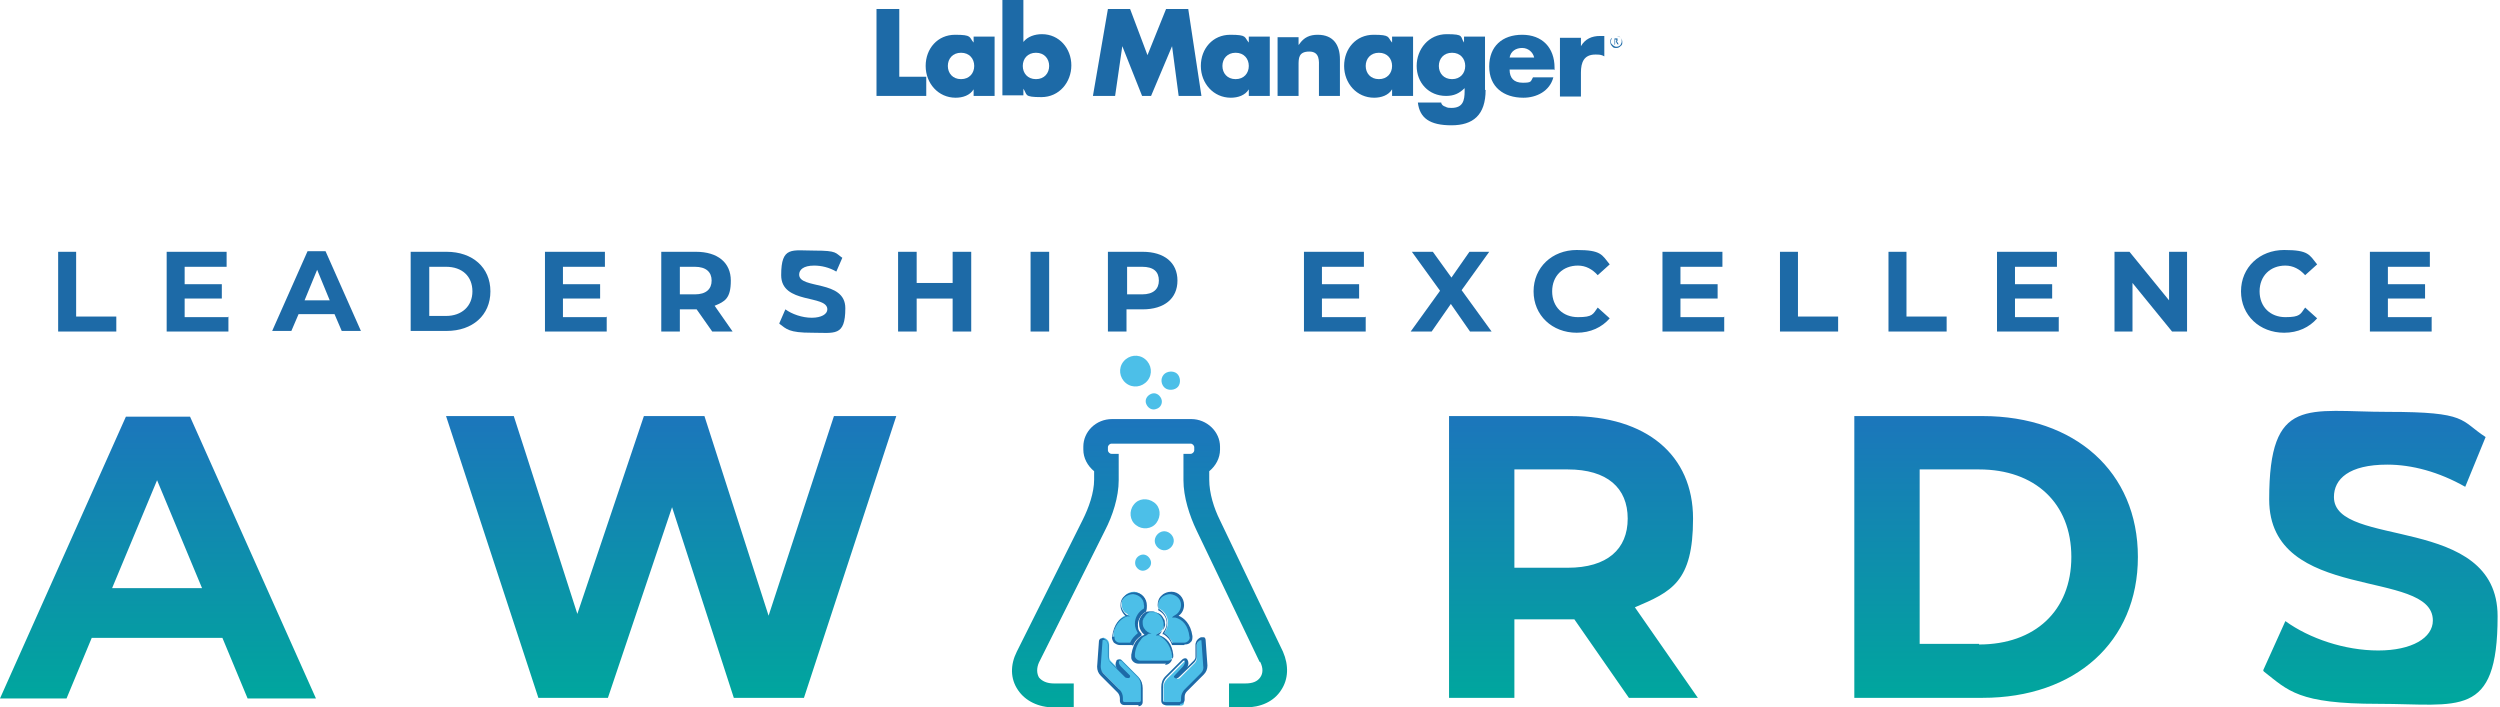 <svg width="417" height="118" viewBox="0 0 417 118" fill="none" xmlns="http://www.w3.org/2000/svg">
<path d="M189.4 94.3C189.2 93.6 189.5 92.9 190.2 92.6C190.9 92.3 191.6 92.7 191.9 93.4C192.2 94.1 191.8 94.8 191.1 95.1C190.4 95.4 189.7 95 189.4 94.3ZM189.1 84.2C188.3 85.2 188.4 86.8 189.5 87.6C190.5 88.4 192.1 88.3 192.9 87.2C193.7 86.1 193.6 84.6 192.5 83.8C191.4 83 189.9 83.1 189.1 84.2ZM187.4 60.3C186.5 61.4 186.7 63 187.8 63.9C188.9 64.8 190.5 64.6 191.4 63.5C192.3 62.4 192.1 60.8 191 59.9C189.9 59 188.3 59.2 187.4 60.3ZM194.1 62.5C193.5 63.2 193.7 64.2 194.3 64.7C194.9 65.2 196 65.1 196.5 64.5C197 63.9 196.9 62.8 196.3 62.3C195.7 61.8 194.6 61.9 194.1 62.5ZM194.7 91.7C195.5 91.4 196 90.5 195.7 89.7C195.4 88.9 194.5 88.4 193.7 88.7C192.9 89 192.4 89.9 192.7 90.7C193 91.5 193.9 92 194.7 91.7ZM192.9 68.2C193.6 68 194 67.2 193.7 66.5C193.4 65.8 192.7 65.4 192 65.7C191.3 66 190.9 66.7 191.2 67.4C191.5 68.1 192.2 68.5 192.9 68.2Z" fill="#4CBFE8"/>
<path d="M210.2 110.4C210.7 111.4 210.7 112.3 210.2 113C209.7 113.7 208.9 114 207.7 114H205V118H207.7C210.3 118 212.5 117 213.7 115.1C214.9 113.3 215 111 214 108.7L203.5 86.8C202.5 84.8 201.7 82.3 201.7 80V78.6C202.8 77.7 203.5 76.4 203.5 75V74.5C203.5 72 201.3 69.9 198.7 69.9H185.5C182.8 69.9 180.7 72 180.7 74.5V75C180.7 76.4 181.4 77.7 182.5 78.6V80C182.5 82.2 181.6 84.7 180.6 86.7L169.6 108.7C168.5 110.9 168.5 113.2 169.8 115.1C171 116.9 173.2 118 175.8 118H179.1V114H175.8C174.6 114 173.8 113.6 173.3 113C172.9 112.3 172.9 111.4 173.3 110.5L184.3 88.5C185.6 86 186.6 82.9 186.6 80.1V75.7H185.4C185.1 75.7 184.8 75.4 184.8 75.1V74.6C184.8 74.3 185.1 74 185.4 74H198.6C198.9 74 199.2 74.3 199.2 74.6V75.1C199.2 75.4 198.9 75.7 198.6 75.7H197.4V80.1C197.4 82.9 198.4 86 199.6 88.5L210.1 110.4H210.2Z" fill="url(#paint0_linear_1756_1278)"/>
<path d="M37.1 106.4H15.3L11.1 116.5H0L21 69.5H31.7L52.7 116.5H41.3L37.1 106.4ZM33.7 98.1L26.2 80.1L18.7 98.1H33.6H33.7ZM149.5 69.4L134.1 116.4H122.4L112.1 84.6L101.4 116.4H89.8L74.4 69.4H85.7L96.3 102.4L107.4 69.4H117.5L128.2 102.7L139.1 69.4H149.5ZM271.7 116.4L262.6 103.3H252.6V116.4H241.7V69.4H262C274.6 69.4 282.4 75.9 282.4 86.5C282.4 97.1 278.8 98.7 272.7 101.3L283.2 116.4H271.5H271.7ZM261.5 78.3H252.6V94.7H261.5C268.1 94.7 271.5 91.6 271.5 86.5C271.5 81.4 268.1 78.3 261.5 78.3ZM309.3 69.4H330.7C346.1 69.4 356.6 78.7 356.6 92.9C356.6 107.1 346.1 116.4 330.7 116.4H309.3V69.4ZM330.1 107.5C339.4 107.5 345.5 101.9 345.5 92.9C345.5 83.9 339.4 78.3 330.1 78.3H320.2V107.4H330.1V107.5ZM377.5 111.8L381.2 103.6C385.2 106.5 391.1 108.5 396.7 108.5C402.3 108.5 405.8 106.4 405.8 103.5C405.8 94.7 378.5 100.7 378.5 83.3C378.5 65.9 384.9 68.7 398.3 68.7C411.7 68.7 410.3 70.1 414.6 72.9L411.2 81.2C406.8 78.7 402.3 77.5 398.2 77.5C391.8 77.5 389.3 79.9 389.3 82.9C389.3 91.6 416.6 85.6 416.6 102.8C416.6 120 410.1 117.4 396.7 117.4C383.3 117.4 381.7 115.2 377.6 112L377.5 111.8Z" fill="url(#paint1_linear_1756_1278)"/>
<path d="M150 12.8H154.5V16H146.2V1.5H150V12.8Z" fill="#1D6AA7"/>
<path d="M165.9 16H162.4V14.9C161.8 15.9 160.6 16.3 159.4 16.3C156.5 16.3 154.4 13.9 154.4 11C154.4 8.1 156.4 5.8 159.3 5.8C162.2 5.8 161.6 6.2 162.4 7.1V6.1H165.9V15.9V16ZM158.1 11C158.1 12.2 158.9 13.2 160.3 13.2C161.7 13.2 162.5 12.2 162.5 11C162.5 9.8 161.7 8.8 160.3 8.8C158.9 8.8 158.1 9.8 158.1 11Z" fill="#1D6AA7"/>
<path d="M167.2 0H170.7V7C171.4 6.1 172.6 5.7 173.8 5.7C176.7 5.7 178.7 8.1 178.7 10.9C178.7 13.7 176.7 16.2 173.7 16.2C170.7 16.2 171.4 15.8 170.7 14.8V15.9H167.2V0ZM170.6 11C170.6 12.2 171.4 13.2 172.8 13.2C174.2 13.2 175 12.2 175 11C175 9.8 174.2 8.8 172.8 8.8C171.4 8.8 170.6 9.8 170.6 11Z" fill="#1D6AA7"/>
<path d="M184.8 1.5H188.5L191.4 9.2L194.5 1.5H198.2L200.4 16H196.6L195.5 7.7L192 16H190.5L187.2 7.7L186 16H182.3L184.8 1.5Z" fill="#1D6AA7"/>
<path d="M211.8 16H208.3V14.9C207.7 15.9 206.5 16.3 205.3 16.3C202.4 16.3 200.3 13.9 200.3 11C200.3 8.1 202.3 5.8 205.2 5.8C208.1 5.8 207.5 6.2 208.3 7.1V6.1H211.8V15.9V16ZM203.9 11C203.9 12.2 204.7 13.2 206.1 13.2C207.5 13.2 208.3 12.2 208.3 11C208.3 9.8 207.5 8.8 206.1 8.8C204.7 8.8 203.9 9.8 203.9 11Z" fill="#1D6AA7"/>
<path d="M216.7 7.4C217.5 6.2 218.5 5.8 219.8 5.8C222.4 5.8 223.5 7.5 223.5 9.9V16H220V11.2C220 10.3 220.2 8.6 218.4 8.6C216.6 8.6 216.6 9.7 216.6 10.9V16H213.1V6.2H216.6V7.5L216.7 7.4Z" fill="#1D6AA7"/>
<path d="M235.7 16H232.2V14.9C231.6 15.9 230.4 16.3 229.2 16.3C226.3 16.3 224.2 13.9 224.2 11C224.2 8.1 226.2 5.8 229.1 5.8C232 5.8 231.4 6.2 232.2 7.1V6.1H235.7V15.9V16ZM227.8 11C227.8 12.2 228.6 13.2 230 13.2C231.4 13.2 232.2 12.2 232.2 11C232.2 9.8 231.4 8.8 230 8.8C228.6 8.8 227.8 9.8 227.8 11Z" fill="#1D6AA7"/>
<path d="M247.8 15C247.8 19.2 245.7 20.9 242.1 20.9C238.5 20.9 236.8 19.7 236.5 17.1H240.4C240.4 17.4 240.7 17.7 241.1 17.8C241.4 18 241.8 18 242.1 18C244 18 244.3 16.8 244.3 15.2V14.7C243.4 15.6 242.5 16 241.2 16C238.3 16 236.3 13.8 236.3 11C236.3 8.2 238.3 5.7 241.3 5.7C244.3 5.7 243.5 6.1 244.2 7.1V6.1H247.7V15H247.8ZM240 11C240 12.2 240.8 13.2 242.2 13.2C243.6 13.2 244.4 12.2 244.4 11C244.4 9.8 243.6 8.8 242.2 8.8C240.8 8.8 240 9.8 240 11Z" fill="#1D6AA7"/>
<path d="M259.2 11.6H251.8C251.8 13 252.5 13.8 254 13.8C255.5 13.8 255.3 13.6 255.7 12.9H259.1C258.5 15.2 256.3 16.3 254.1 16.3C250.8 16.3 248.4 14.5 248.4 11.1C248.4 7.7 250.6 5.8 253.9 5.8C257.2 5.8 259.3 7.9 259.3 11.3V11.7L259.2 11.6ZM255.9 9.6C255.7 8.7 254.9 8 253.9 8C252.9 8 252 8.5 251.8 9.6H255.8H255.9Z" fill="#1D6AA7"/>
<path d="M263.7 7.7C264.4 6.5 265.5 6 266.9 6H267.6V9.4C267.1 9.1 266.7 9.1 266.1 9.1C264.2 9.1 263.7 10.4 263.7 12.1V16.1H260.2V6.3H263.7V7.9V7.7Z" fill="#1D6AA7"/>
<path d="M269.6 8C269.3 8 269.1 8 268.9 7.7C268.7 7.5 268.6 7.3 268.6 7C268.6 6.7 268.6 6.5 268.9 6.3C269.1 6.1 269.3 6 269.6 6C269.9 6 270.1 6 270.3 6.3C270.5 6.5 270.6 6.7 270.6 7C270.6 7.3 270.6 7.5 270.3 7.7C270.1 7.9 269.9 8 269.6 8ZM269.6 7.8C269.9 7.8 270.1 7.7 270.3 7.5C270.4 7.3 270.5 7.1 270.5 6.9C270.5 6.7 270.5 6.5 270.3 6.3C270.1 6.1 269.9 6 269.6 6C269.3 6 269.1 6.1 268.9 6.3C268.8 6.5 268.7 6.7 268.7 6.9C268.7 7.1 268.7 7.3 269 7.5C269.2 7.7 269.4 7.8 269.6 7.8ZM269.3 7.5V6.4H269.6C269.7 6.4 269.8 6.4 269.8 6.4C269.8 6.4 269.8 6.5 269.8 6.6C269.8 6.7 269.8 6.7 269.8 6.8C269.8 6.8 269.8 6.8 269.7 6.9L270 7.4H269.8L269.5 6.9H269.4V7.4H269.2L269.3 7.5ZM269.4 6.9H269.6C269.6 6.9 269.6 6.9 269.6 6.7C269.6 6.5 269.6 6.7 269.6 6.6C269.6 6.6 269.5 6.6 269.4 6.6V7V6.9Z" fill="#1D6AA7"/>
<path d="M9.6 42H12.7V52.8H19.4V55.3H9.7V42H9.6Z" fill="#1D6AA7"/>
<path d="M38.1 52.8V55.3H27.8V42H37.8V44.5H30.8V47.4H37V49.8H30.8V52.9H38L38.1 52.8Z" fill="#1D6AA7"/>
<path d="M56 52.4H49.8L48.6 55.2H45.4L51.3 41.9H54.3L60.2 55.2H57L55.8 52.4H56ZM55 50.1L52.9 45L50.8 50.1H55Z" fill="#1D6AA7"/>
<path d="M68.5 42H74.5C78.8 42 81.8 44.6 81.8 48.6C81.8 52.6 78.8 55.2 74.5 55.2H68.5V41.9V42ZM74.4 52.7C77 52.7 78.8 51.1 78.8 48.6C78.8 46.1 77.1 44.5 74.4 44.5H71.6V52.7H74.4Z" fill="#1D6AA7"/>
<path d="M101.2 52.8V55.3H90.9V42H100.9V44.5H93.9V47.4H100.1V49.8H93.9V52.9H101.1L101.2 52.8Z" fill="#1D6AA7"/>
<path d="M118.8 55.3L116.2 51.6H113.4V55.3H110.3V42H116.1C119.7 42 121.9 43.8 121.9 46.8C121.9 49.8 120.9 50.3 119.2 51L122.2 55.3H118.9H118.8ZM115.9 44.5H113.4V49.1H115.9C117.8 49.1 118.7 48.2 118.7 46.8C118.7 45.4 117.8 44.5 115.9 44.5Z" fill="#1D6AA7"/>
<path d="M130 53.9L131 51.6C132.1 52.4 133.8 53 135.4 53C137 53 138 52.4 138 51.6C138 49.1 130.3 50.8 130.3 45.9C130.3 41 132.1 41.8 135.9 41.8C139.7 41.8 139.3 42.2 140.5 43L139.5 45.3C138.3 44.6 137 44.3 135.8 44.3C134 44.3 133.3 45 133.3 45.8C133.3 48.3 141 46.6 141 51.4C141 56.2 139.2 55.5 135.4 55.5C131.6 55.5 131.2 54.9 130 54V53.9Z" fill="#1D6AA7"/>
<path d="M162 42V55.3H158.9V49.8H152.9V55.3H149.8V42H152.9V47.2H158.9V42H162Z" fill="#1D6AA7"/>
<path d="M171.9 42H175V55.3H171.9V42Z" fill="#1D6AA7"/>
<path d="M196.4 46.8C196.4 49.8 194.2 51.6 190.6 51.6H187.9V55.3H184.8V42H190.6C194.2 42 196.4 43.8 196.4 46.8ZM193.3 46.8C193.3 45.3 192.4 44.5 190.5 44.5H188V49.1H190.5C192.4 49.1 193.3 48.2 193.3 46.8Z" fill="#1D6AA7"/>
<path d="M227.8 52.8V55.3H217.5V42H227.5V44.5H220.5V47.4H226.7V49.8H220.5V52.9H227.7L227.8 52.8Z" fill="#1D6AA7"/>
<path d="M245.2 55.3L242 50.7L238.8 55.3H235.3L240.2 48.5L235.5 42H239L242.1 46.3L245.1 42H248.4L243.8 48.4L248.8 55.3H245.2Z" fill="#1D6AA7"/>
<path d="M255.8 48.6C255.8 44.6 258.9 41.7 263 41.7C267.1 41.7 267.2 42.5 268.5 44.1L266.5 45.9C265.6 44.9 264.5 44.3 263.2 44.3C260.7 44.3 258.9 46 258.9 48.6C258.9 51.2 260.7 52.9 263.2 52.9C265.7 52.9 265.7 52.4 266.5 51.3L268.5 53.1C267.2 54.6 265.3 55.5 263 55.5C258.9 55.5 255.8 52.6 255.8 48.6Z" fill="#1D6AA7"/>
<path d="M287.6 52.8V55.3H277.3V42H287.3V44.5H280.3V47.4H286.5V49.8H280.3V52.9H287.5L287.6 52.8Z" fill="#1D6AA7"/>
<path d="M296.8 42H299.9V52.8H306.6V55.3H296.9V42H296.8Z" fill="#1D6AA7"/>
<path d="M314.9 42H318V52.8H324.7V55.3H315V42H314.9Z" fill="#1D6AA7"/>
<path d="M343.4 52.8V55.3H333.1V42H343.1V44.5H336.1V47.4H342.3V49.8H336.1V52.9H343.3L343.4 52.8Z" fill="#1D6AA7"/>
<path d="M364.8 42V55.3H362.3L355.7 47.2V55.3H352.7V42H355.2L361.8 50.1V42H364.8Z" fill="#1D6AA7"/>
<path d="M373.8 48.6C373.8 44.6 376.9 41.7 381 41.7C385.1 41.7 385.2 42.5 386.5 44.1L384.5 45.9C383.6 44.9 382.5 44.3 381.2 44.3C378.7 44.3 376.9 46 376.9 48.6C376.9 51.2 378.7 52.9 381.2 52.9C383.7 52.9 383.7 52.4 384.5 51.3L386.5 53.1C385.2 54.6 383.3 55.5 381 55.5C376.9 55.5 373.8 52.6 373.8 48.6Z" fill="#1D6AA7"/>
<path d="M405.6 52.8V55.3H395.3V42H405.3V44.5H398.3V47.4H404.5V49.8H398.3V52.9H405.5L405.6 52.8Z" fill="#1D6AA7"/>
<path d="M186.6 115.3C186.9 115.6 187.1 116 187.1 116.5V116.9C187.1 117.2 187.3 117.4 187.6 117.4H190C190.3 117.4 190.5 117.2 190.5 116.9V114.6C190.5 114 190.3 113.4 189.9 112.9L187.1 110.1C186.9 109.9 186.6 110 186.5 110.1C186.3 110.4 186.3 110.8 186.8 111.3L188.3 112.8C188.3 112.8 188.3 113.1 187.8 112.8L185.3 110.3C185.1 110.1 185 109.8 185 109.5V107.4C185 107.4 185 106.7 184.2 106.4C184 106.3 183.7 106.4 183.7 106.7L183.4 110.9C183.4 111.4 183.6 111.9 183.9 112.2L186.7 115L186.6 115.3Z" fill="#4CBFE8"/>
<path d="M189.9 117.6H187.5C187.1 117.6 186.8 117.3 186.8 116.9V116.5C186.8 116.1 186.6 115.7 186.4 115.5L183.6 112.7C183.2 112.3 183 111.8 183 111.2L183.3 107C183.3 106.8 183.4 106.6 183.6 106.5C183.8 106.5 184 106.4 184.1 106.5C184.9 106.9 184.9 107.6 184.9 107.7V109.8C184.9 110 185 110.3 185.2 110.4L186.4 111.6C185.9 111 186.1 110.5 186.2 110.3C186.2 110.1 186.4 110 186.6 110C186.8 110 187 110 187.1 110.2L189.9 113C190.4 113.5 190.6 114.1 190.6 114.8V116V117.1C190.6 117.5 190.3 117.8 189.9 117.8V117.6ZM183.9 106.8C183.9 106.8 183.9 106.8 183.9 106.9L183.6 111.1C183.6 111.5 183.7 112 184 112.3L186.8 115.1C187.1 115.4 187.3 115.9 187.3 116.4V116.8C187.3 117 187.4 117.1 187.6 117.1H190C190.2 117.1 190.3 117 190.3 116.8V114.5C190.3 113.9 190.2 113.4 189.8 113L187 110.2C187 110.2 186.9 110.2 186.8 110.2H186.7C186.5 110.5 186.7 110.9 187 111.2L188.5 112.7C188.5 112.9 188.5 113 188.3 113.1C188.1 113.1 187.9 113.1 187.7 113L185.2 110.5C185 110.3 184.8 109.9 184.8 109.6V107.5C184.8 107.5 184.8 106.9 184.2 106.7L183.9 106.8Z" fill="#1D6AA7"/>
<path d="M197.3 116.9V116.5C197.3 116.1 197.5 115.6 197.8 115.3L200.6 112.5C201 112.1 201.1 111.7 201.1 111.2L200.8 107C200.8 106.7 200.5 106.6 200.3 106.7C199.6 107 199.6 107.7 199.6 107.7V109.8C199.6 110.1 199.5 110.4 199.3 110.6L196.8 113.1C196.3 113.4 196.3 113.1 196.3 113.1L197.8 111.6C198.3 111.1 198.2 110.6 198.1 110.4C198 110.2 197.7 110.1 197.5 110.4L194.7 113.2C194.3 113.6 194 114.2 194.1 114.9V116.1V117.2C194.1 117.5 194.3 117.7 194.6 117.7H197C197.3 117.7 197.5 117.5 197.5 117.2L197.3 116.9Z" fill="#4CBFE8"/>
<path d="M196.8 117.6H194.4C194 117.6 193.7 117.3 193.7 116.9V114.6C193.7 113.9 193.9 113.3 194.4 112.8L197.2 110C197.3 109.9 197.5 109.8 197.7 109.8C197.9 109.8 198 109.9 198.1 110.1C198.2 110.3 198.4 110.8 197.9 111.4L199.1 110.2C199.3 110 199.4 109.8 199.4 109.6V107.5C199.4 107.5 199.4 106.7 200.3 106.3C200.5 106.3 200.7 106.3 200.8 106.3C201 106.3 201.1 106.6 201.1 106.8L201.4 111C201.4 111.6 201.2 112.1 200.8 112.5L198 115.3C197.7 115.6 197.6 115.9 197.6 116.3V116.7C197.6 117.1 197.3 117.4 196.9 117.4L196.8 117.6ZM197.5 110.2C197.5 110.2 197.5 110.2 197.4 110.2L194.6 113C194.2 113.4 194 113.9 194 114.5V115.7V116.8C194 117 194.1 117.1 194.3 117.1H196.7C196.9 117.1 197 117 197 116.8V116.4C197 115.9 197.2 115.5 197.5 115.1L200.3 112.3C200.6 112 200.8 111.6 200.7 111.1L200.4 106.9V106.8C200.4 106.8 200.3 106.8 200.2 106.8C199.6 107.1 199.6 107.6 199.6 107.6V109.6C199.6 109.9 199.4 110.3 199.2 110.5L196.6 113C196.3 113.2 196.1 113.2 196 113.1C195.9 113.1 195.8 112.9 195.8 112.8L197.3 111.2C197.6 110.8 197.7 110.5 197.6 110.2C197.6 110.2 197.6 110.2 197.5 110.2Z" fill="#1D6AA7"/>
<path d="M185.7 106.1C185.7 106.8 186.1 107.4 186.8 107.4H188.6C188.9 106.6 189.5 106 190.1 105.6C189.7 105.1 189.5 104.6 189.5 103.9C189.5 102.9 190.1 102 191 101.5C191 101.3 191.1 101 191.1 100.7C191.1 99.6 190.2 98.8 189.2 98.7C188 98.7 187.1 99.6 187.1 100.7C187.1 101.8 187.6 102.2 188.2 102.5C186.9 102.8 186 103.9 185.7 105.9V106.1Z" fill="#4CBFE8"/>
<path d="M188.8 107.6H186.8C186.4 107.6 186.1 107.4 185.8 107.2C185.6 106.9 185.4 106.5 185.5 106.2C185.8 104 186.8 103.1 187.8 102.8C187.3 102.4 186.9 101.7 186.9 101C186.9 100.3 187.1 99.8 187.6 99.4C188 99 188.6 98.8 189.2 98.8C190.4 98.8 191.3 99.8 191.3 101C191.3 101.3 191.3 101.6 191.2 101.9V102C190.4 102.4 189.8 103.3 189.8 104.2C189.8 105.1 190 105.3 190.4 105.7V105.9C190.5 105.9 190.4 106 190.4 106C189.8 106.4 189.3 106.9 189 107.7L188.8 107.6ZM185.9 106.2C185.9 106.5 185.9 106.7 186.1 106.9C186.3 107.1 186.5 107.2 186.8 107.2H188.5C188.8 106.5 189.3 106 189.8 105.6C189.5 105.1 189.3 104.6 189.3 104C189.3 103 189.9 102 190.8 101.5C190.8 101.3 190.9 101.1 190.8 100.9C190.8 99.9 190 99.2 189 99.1C188.5 99.1 188 99.3 187.6 99.6C187.2 100 187 100.4 187 100.9C187 101.4 187.4 102.2 188 102.6L188.5 102.8H188C186.7 103.3 185.9 104.4 185.6 106.2H185.9Z" fill="#1D6AA7"/>
<path d="M197.2 100.8C197.2 99.7 196.3 98.9 195.3 98.8C194.1 98.8 193.2 99.7 193.2 100.8C193.2 101.9 193.2 101.3 193.3 101.5C194.2 101.9 194.8 102.8 194.8 103.8C194.8 104.4 194.6 105.1 194.2 105.6C194.8 106 195.3 106.6 195.7 107.4H197.5C198.2 107.4 198.7 106.8 198.6 106.1C198.3 104.1 197.3 103 196.1 102.7C196.8 102.4 197.3 101.6 197.2 100.8Z" fill="#4CBFE8"/>
<path d="M197.5 107.6H195.5C195.2 106.7 194.7 106.2 194.1 105.8H193.9C193.9 105.7 194 105.5 194 105.5C194.4 105 194.6 104.5 194.6 103.9C194.6 103 194 102.2 193.2 101.8V101.7C193.2 101.4 193.1 101.2 193.1 100.9C193.1 100.3 193.3 99.7 193.8 99.3C194.2 98.9 194.8 98.7 195.4 98.7C196.6 98.7 197.5 99.7 197.5 100.9C197.5 101.6 197.2 102.3 196.6 102.7C197.5 103.1 198.6 104 198.9 106.1C198.9 106.5 198.9 106.9 198.6 107.1C198.4 107.4 198 107.5 197.6 107.5L197.5 107.6ZM195.8 107.2H197.5C197.8 107.2 198 107.1 198.2 106.9C198.4 106.7 198.5 106.4 198.4 106.2C198.2 104.4 197.3 103.3 196 103H195.5C195.5 102.9 196 102.6 196 102.6C196.6 102.3 197 101.6 197 100.9C197 99.9 196.2 99.2 195.2 99.1C194.7 99.1 194.2 99.3 193.8 99.6C193.4 100 193.2 100.4 193.2 100.9C193.2 101.4 193.2 101.3 193.2 101.5C194.1 102 194.7 102.9 194.7 103.9C194.7 104.5 194.5 105.1 194.2 105.6C194.8 106 195.2 106.5 195.5 107.2H195.8Z" fill="#1D6AA7"/>
<path d="M189.8 110.5H194.4C194.9 110.5 195.3 110.2 195.5 109.7C195.5 109.6 195.5 109.4 195.5 109.2C195.2 107.2 194.2 106.1 193 105.8C193.4 105.6 193.8 105.2 194 104.8C194.1 104.5 194.2 104.2 194.2 103.9C194.2 103.6 194.2 103.4 194 103.2C193.8 102.7 193.4 102.4 193 102.2C192.8 102.1 192.5 102 192.3 102C192.3 102 192.3 102 192.2 102C192.1 102 192 102 191.8 102C191.7 102 191.6 102 191.5 102.1C191.4 102.1 191.3 102.2 191.2 102.3C191.2 102.3 191 102.4 190.9 102.5C190.9 102.5 190.7 102.7 190.7 102.8C190.7 102.9 190.6 103 190.5 103.1C190.5 103.2 190.5 103.3 190.4 103.5C190.4 103.6 190.4 103.8 190.4 103.9C190.4 104.4 190.6 104.8 190.8 105.2C190.8 105.2 190.9 105.4 191 105.5C191 105.5 191.1 105.6 191.2 105.7C191.2 105.7 191.4 105.7 191.4 105.8C191.2 105.8 190.9 105.9 190.7 106.1C190.7 106.1 190.6 106.1 190.5 106.2C190.3 106.3 190.1 106.5 189.9 106.7C189.4 107.3 189 108.1 188.8 109.2C188.8 109.4 188.8 109.5 188.8 109.7C188.9 110.1 189.4 110.5 189.9 110.5H189.8Z" fill="#4CBFE8"/>
<path d="M194.5 110.7H189.9C189.3 110.7 188.8 110.3 188.7 109.8C188.7 109.6 188.7 109.4 188.7 109.2C188.9 108.1 189.2 107.2 189.8 106.6C190 106.4 190.2 106.2 190.4 106.1C190.4 106.1 190.5 106.1 190.6 106C190.7 106 190.8 105.9 190.9 105.9C190.9 105.9 190.9 105.9 190.8 105.8C190.8 105.8 190.6 105.6 190.5 105.5C190.2 105.1 190 104.6 190 104.1C190 103.6 190 103.8 190 103.7C190 103.6 190 103.4 190.1 103.3C190.1 103.2 190.2 103 190.3 102.9C190.3 102.8 190.5 102.7 190.5 102.6C190.5 102.5 190.7 102.4 190.8 102.3C190.9 102.3 191 102.1 191.1 102.1C191.2 102.1 191.3 102 191.5 102C191.6 102 191.8 102 191.9 102C191.9 102 191.9 102 192 102C192.3 102 192.6 102 192.8 102.2C193.3 102.4 193.7 102.8 193.9 103.3C194 103.6 194.1 103.8 194.1 104.1C194.1 104.4 194.1 104.8 193.9 105.1C193.7 105.5 193.5 105.8 193.2 106C194.1 106.4 195.2 107.3 195.5 109.4C195.5 109.6 195.5 109.8 195.5 110C195.3 110.6 194.8 110.9 194.3 110.9L194.5 110.7ZM192.2 102.1C192.1 102.1 192 102.1 191.9 102.1C191.8 102.1 191.7 102.1 191.6 102.2C191.5 102.2 191.4 102.3 191.3 102.4L191.1 102.6C191.1 102.7 191 102.8 190.9 102.9C190.9 103 190.8 103.1 190.7 103.2C190.7 103.3 190.7 103.4 190.6 103.5C190.6 103.6 190.6 103.8 190.6 103.9C190.6 104.3 190.7 104.7 191 105C191 105 191.1 105.2 191.2 105.2C191.2 105.2 191.3 105.3 191.4 105.4C191.4 105.4 191.5 105.4 191.6 105.5L192.1 105.7H191.6C191.4 105.9 191.2 106 191 106.1C191 106.1 190.9 106.1 190.8 106.2C190.6 106.3 190.4 106.5 190.3 106.7C189.8 107.3 189.4 108.1 189.3 109.1C189.3 109.2 189.3 109.4 189.3 109.5C189.4 109.9 189.8 110.2 190.2 110.2H194.8C195.2 110.2 195.6 109.9 195.7 109.6C195.7 109.5 195.7 109.3 195.7 109.2C195.5 107.4 194.6 106.3 193.3 106H192.8C192.8 105.9 193.3 105.6 193.3 105.6C193.7 105.4 194 105.1 194.2 104.7C194.3 104.5 194.4 104.2 194.3 103.9C194.3 103.7 194.3 103.4 194.1 103.2C193.9 102.8 193.6 102.4 193.2 102.3C193 102.3 192.8 102.1 192.5 102.1H192.2Z" fill="#1D6AA7"/>
<defs>
<linearGradient id="paint0_linear_1756_1278" x1="191.8" y1="117.9" x2="191.8" y2="70" gradientUnits="userSpaceOnUse">
<stop stop-color="#00A79D"/>
<stop offset="1" stop-color="#1C75BC"/>
</linearGradient>
<linearGradient id="paint1_linear_1756_1278" x1="208.3" y1="117.2" x2="208.3" y2="68.6" gradientUnits="userSpaceOnUse">
<stop stop-color="#00A79D"/>
<stop offset="1" stop-color="#1C75BC"/>
</linearGradient>
</defs>
</svg>

